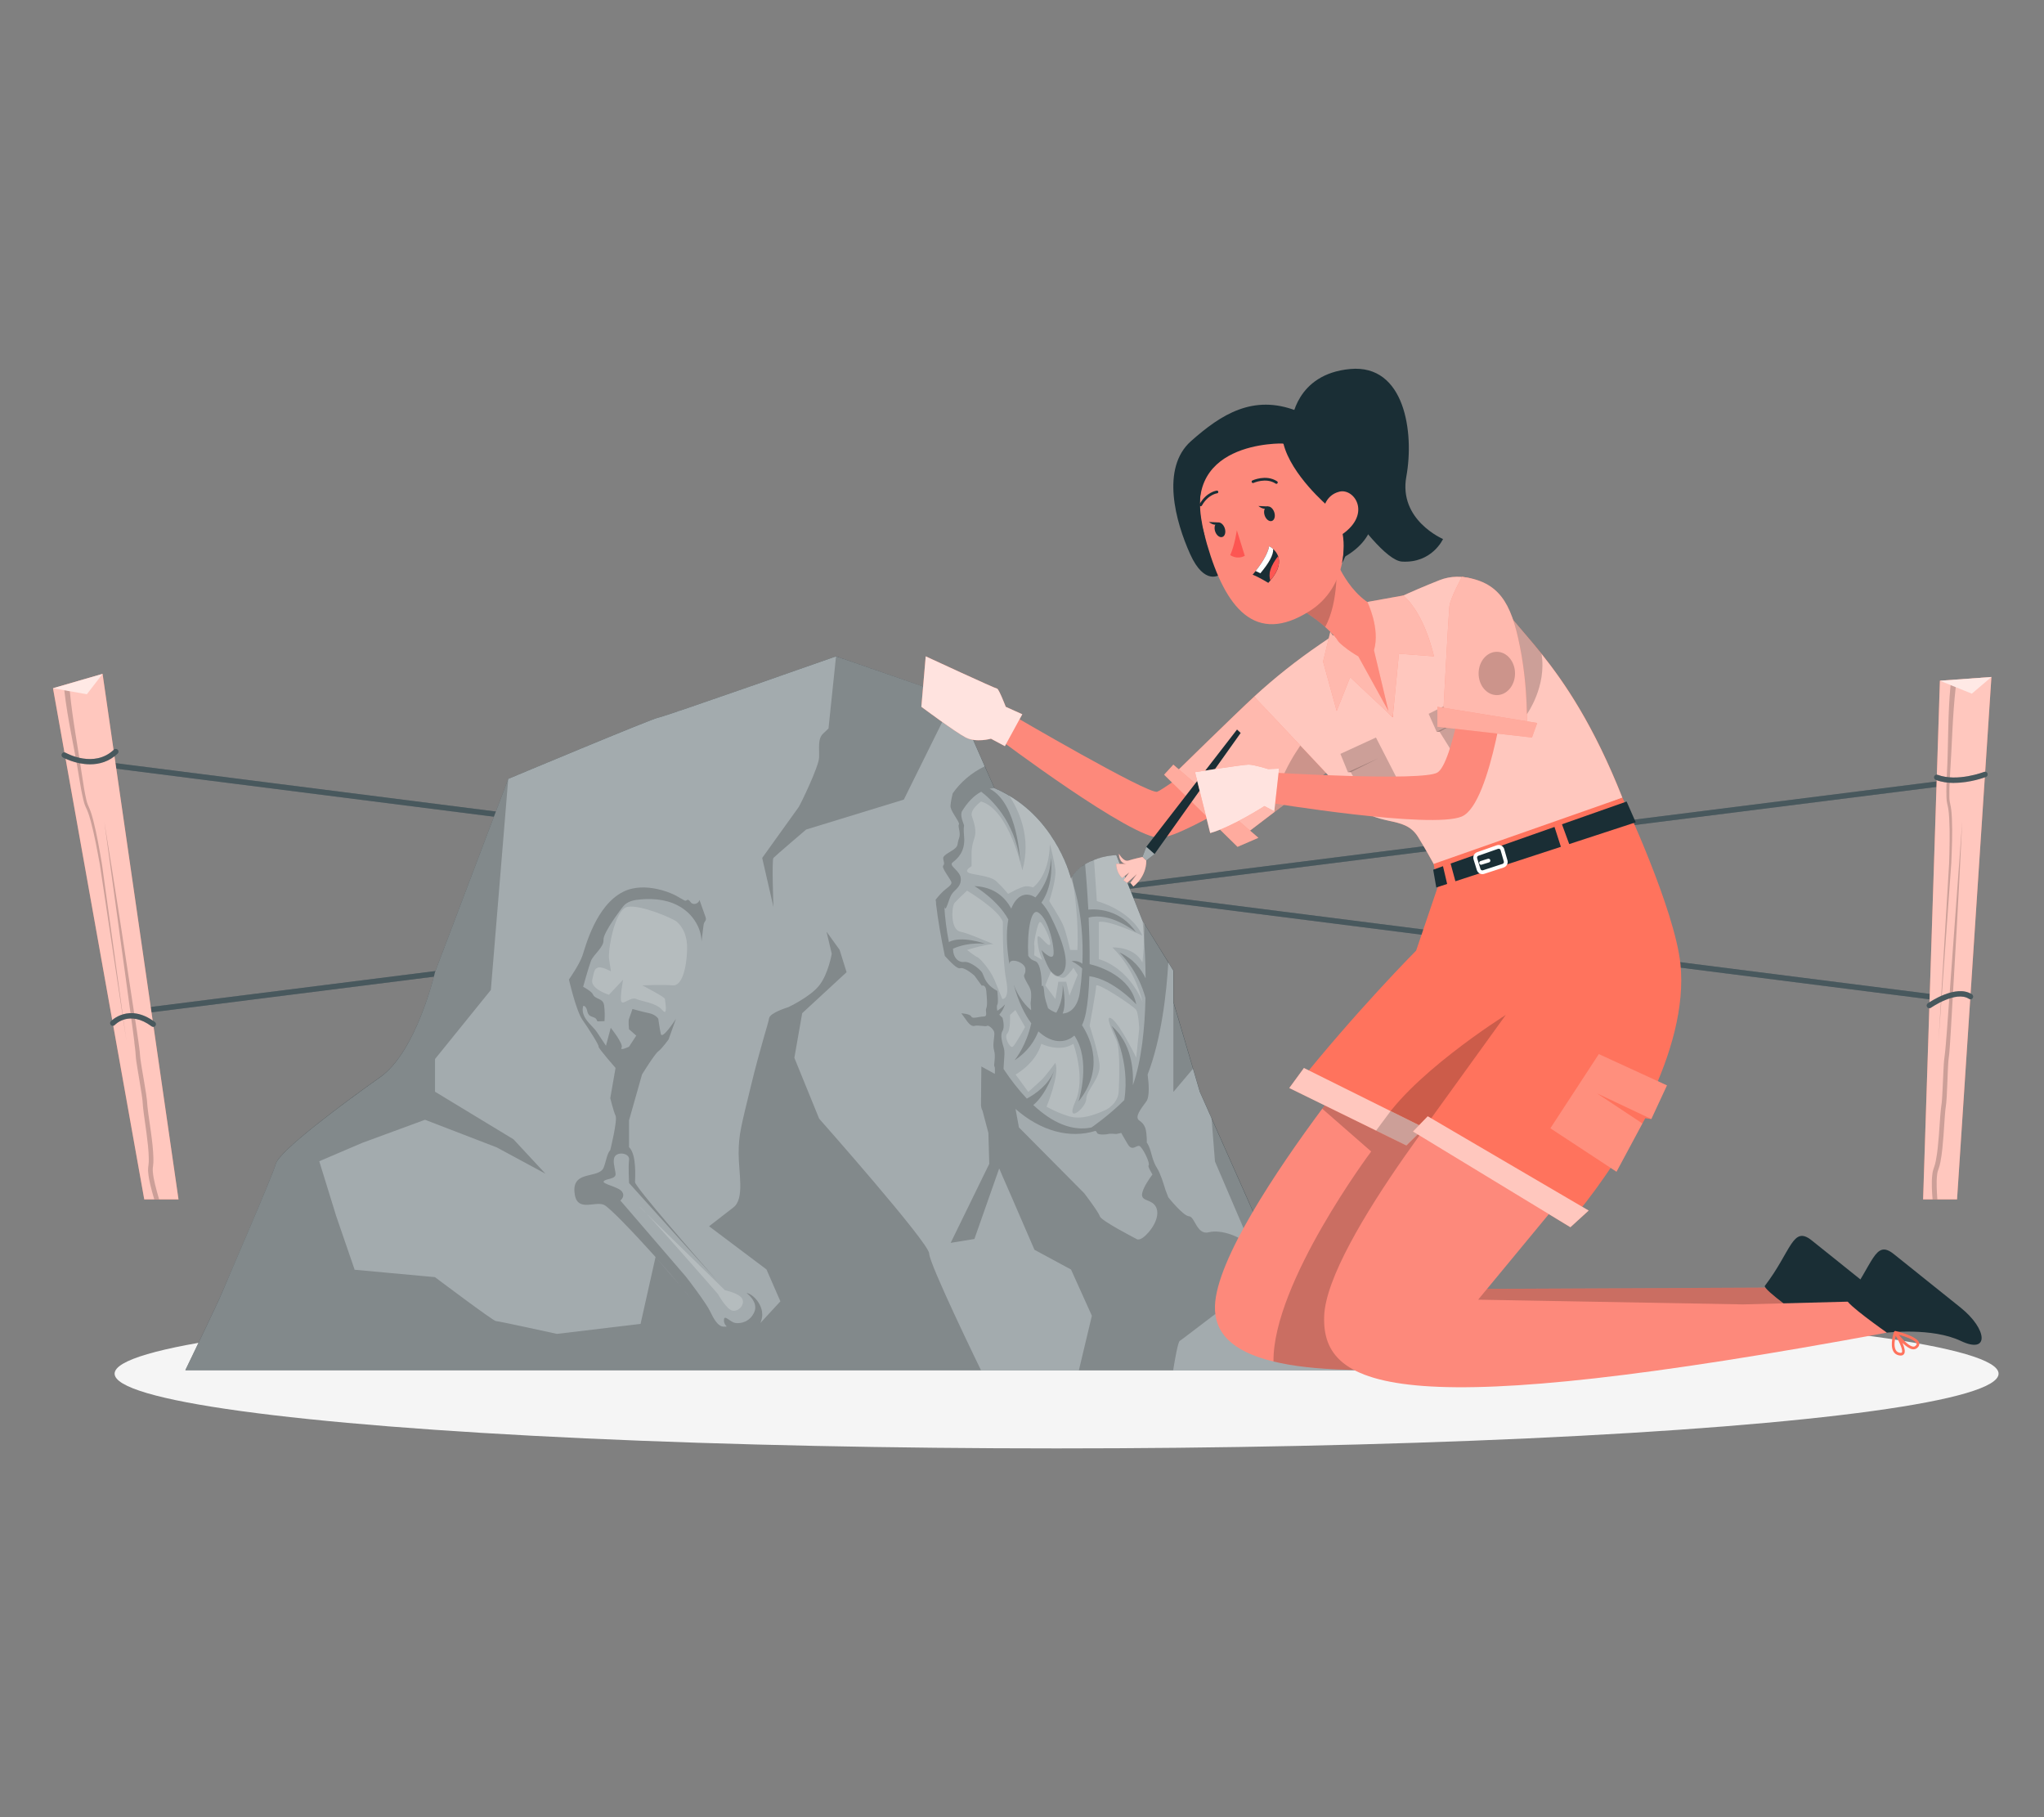 <?xml version="1.0" encoding="UTF-8"?>
<svg id="Layer_2" data-name="Layer 2" xmlns="http://www.w3.org/2000/svg" viewBox="0 0 540 480">
  <rect x="0" y="0" width="540" height="480" fill="#808080" stroke="none"/>
  <defs>
    <style>
      .cls-1, .cls-2, .cls-3, .cls-4, .cls-5, .cls-6, .cls-7, .cls-8, .cls-9, .cls-10, .cls-11, .cls-12, .cls-13, .cls-14 {
        stroke-width: 0px;
      }

      .cls-1, .cls-3, .cls-7, .cls-15 {
        opacity: .2;
      }

      .cls-1, .cls-3, .cls-9, .cls-11, .cls-15, .cls-12, .cls-14 {
        isolation: isolate;
      }

      .cls-1, .cls-9, .cls-10, .cls-11, .cls-12, .cls-14 {
        fill: #fff;
      }

      .cls-2 {
        fill: #ff735d;
      }

      .cls-4 {
        fill: #fd897b;
      }

      .cls-16 {
        stroke: #fff;
      }

      .cls-16, .cls-6, .cls-17 {
        fill: none;
      }

      .cls-16, .cls-17 {
        stroke-linecap: round;
        stroke-linejoin: round;
      }

      .cls-5 {
        fill: #f5f5f5;
      }

      .cls-8 {
        fill: #1a2e35;
      }

      .cls-9 {
        opacity: .5;
      }

      .cls-11 {
        opacity: .8;
      }

      .cls-17 {
        stroke: #1a2e35;
        stroke-width: .72px;
      }

      .cls-12 {
        opacity: .6;
      }

      .cls-13 {
        fill: #fd5652;
      }

      .cls-14 {
        opacity: .4;
      }
    </style>
  </defs>
  <g id="Layer_2-2" data-name="Layer 2">
    <g>
      <g>
        <ellipse id="_Path_" data-name="&amp;lt;Path&amp;gt;" class="cls-5" cx="279.14" cy="362.85" rx="248.86" ry="19.74"/>
        <g>
          <path class="cls-8" d="M517.95,205.62l-228.65,28.87L25.26,200.91c-.39-.05-.75.23-.8.62-.05.39.23.75.62.8l258.56,32.88-245.42,30.98c-.39.05-.67.41-.62.8.05.36.35.62.71.62.03,0,.06,0,.09,0l250.9-31.68,220.4,28.03s.06,0,.09,0c.35,0,.66-.26.71-.62.05-.39-.23-.75-.62-.8l-214.92-27.33,223.16-28.17c.39-.05.67-.41.62-.8-.05-.39-.4-.67-.8-.62Z"/>
          <path class="cls-1" d="M517.95,205.62l-228.65,28.87L25.26,200.91c-.39-.05-.75.23-.8.62-.05.39.23.75.62.8l258.56,32.88-245.42,30.98c-.39.05-.67.41-.62.8.05.36.35.62.71.62.03,0,.06,0,.09,0l250.9-31.68,220.4,28.03s.06,0,.09,0c.35,0,.66-.26.71-.62.05-.39-.23-.75-.62-.8l-214.92-27.33,223.16-28.17c.39-.05.67-.41.62-.8-.05-.39-.4-.67-.8-.62Z"/>
          <g>
            <polygon class="cls-2" points="517.03 316.81 526.11 178.82 512.5 179.81 508.06 316.81 517.03 316.81"/>
            <polygon class="cls-12" points="517.03 316.81 526.11 178.82 512.5 179.81 508.06 316.81 517.03 316.81"/>
            <polygon class="cls-12" points="512.5 179.81 520.93 183.23 526.11 178.82 512.5 179.81"/>
            <path class="cls-3" d="M511.82,316.81c-.07-1.08-.14-2.16-.17-3.24-.03-1.13-.02-2.27.12-3.33.04-.26.06-.55.14-.75l.1-.33c.03-.12.1-.29.15-.43.22-.6.35-1.19.47-1.77.46-2.34.63-4.65.82-6.96.18-2.3.28-4.64.5-6.88.38-2.31.39-4.66.51-6.96l.14-3.46c.06-1.12.1-2.36.24-3.33.19-1.25.22-2.39.32-3.55l.22-3.46,1.59-27.66c.53-9.22.98-18.44,1.42-27.67l-4.04,55.25-.28,3.45c-.11,1.15-.18,2.31-.34,3.34-.2,1.31-.21,2.38-.29,3.57l-.16,3.46c-.13,2.31-.14,4.6-.52,6.85-.25,2.36-.34,4.64-.53,6.94-.19,2.28-.38,4.59-.82,6.78-.11.54-.24,1.09-.42,1.56l-.13.38-.15.49c-.12.34-.14.63-.19.94-.17,1.23-.17,2.4-.15,3.57.03,1.07.11,2.13.19,3.2h1.24Z"/>
            <path class="cls-3" d="M516.68,181.51c-.87,7.78-.98,15.21-1.49,23.02-.13,1.95-.22,3.91-.19,5.83-.02,1,.18,1.76.39,2.83.17.99.23,1.98.28,2.97.17,3.94,0,7.87-.16,11.78l-3.37,46.93,2.8-46.93c.11-3.93.23-7.84.02-11.72-.06-.97-.13-1.94-.3-2.86-.06-.5-.22-.84-.29-1.41-.12-.54-.11-1.03-.14-1.53-.05-1.99.02-3.96.12-5.92.42-7.85.19-15.72.97-23.53l1.37.56Z"/>
          </g>
          <g>
            <polygon class="cls-2" points="47.16 316.81 27.1 178 14 181.79 38.11 316.81 47.16 316.81"/>
            <polygon class="cls-12" points="47.16 316.81 27.1 178 14 181.79 38.11 316.81 47.16 316.81"/>
            <polygon class="cls-12" points="14 181.79 22.95 183.38 27.1 178 14 181.79"/>
            <path class="cls-3" d="M35.48,275.29c.13,1.14.31,2.3.36,3.34.07,1.33.29,2.38.46,3.55l.57,3.42c.35,2.28.82,4.53.91,6.8.25,2.36.63,4.61.92,6.89.29,2.27.58,4.57.61,6.8,0,.55,0,1.11-.08,1.61l-.05.4-.05.51c-.05.36,0,.65.01.96.09,1.23.33,2.38.6,3.53.3,1.25.65,2.47,1.01,3.7h1.28c-.39-1.33-.75-2.66-1.08-4-.26-1.1-.49-2.22-.57-3.29-.01-.26-.05-.55-.02-.76l.02-.35c0-.12.04-.31.06-.46.09-.64.1-1.23.09-1.83-.04-2.38-.34-4.68-.64-6.98-.3-2.29-.69-4.6-.93-6.83-.11-2.34-.59-4.64-.94-6.91l-.58-3.41c-.17-1.11-.39-2.33-.45-3.31-.07-1.26-.28-2.39-.42-3.54l-.5-3.43-4.18-27.39c-1.4-9.13-2.87-18.24-4.35-27.36l7.52,54.89.44,3.43Z"/>
            <path class="cls-3" d="M18.44,182.58c.76,7.79,2.2,15.09,3.32,22.82.28,1.93.6,3.87,1.02,5.74.19.98.54,1.69.97,2.69.37.94.63,1.89.89,2.85.98,3.82,1.63,7.7,2.29,11.56l6.45,46.61-7-46.49c-.71-3.86-1.4-7.71-2.41-11.47-.26-.93-.53-1.87-.89-2.74-.16-.48-.39-.77-.58-1.32-.23-.51-.32-.99-.46-1.47-.46-1.94-.81-3.87-1.11-5.81-1.22-7.77-3.08-15.41-3.94-23.21l1.46.26Z"/>
          </g>
          <path class="cls-8" d="M23.8,201.89c-3.88,0-7.12-1.79-7.17-1.82-.34-.19-.46-.63-.27-.97.19-.34.63-.47.97-.27.31.17,7.55,4.15,12.76-.81.28-.27.74-.26,1.01.03.27.28.26.74-.03,1.01-2.27,2.16-4.89,2.83-7.27,2.83Z"/>
          <path class="cls-8" d="M509.72,266.31c-.22,0-.45-.11-.58-.3-.23-.32-.15-.77.18-.99.3-.21,7.44-5.14,11.64-2.37.33.22.42.66.2.99-.22.33-.66.42-.99.2-3.39-2.24-9.97,2.3-10.04,2.35-.12.09-.27.13-.41.13Z"/>
          <path class="cls-8" d="M516.28,206.81c-1.62,0-3.31-.21-4.86-.8-.37-.14-.55-.55-.42-.92.14-.37.55-.56.92-.42,5.16,1.94,12.16-.74,12.23-.77.37-.14.78.04.92.4.14.37-.04.78-.4.92-.22.09-4.11,1.57-8.39,1.57Z"/>
          <path class="cls-8" d="M40.47,271.24c-.15,0-.3-.05-.42-.14-5.85-4.36-9.57-.52-9.73-.35-.27.28-.72.3-1,.03-.29-.27-.31-.71-.04-1,.05-.05,4.71-4.96,11.62.18.31.23.38.68.15,1-.14.19-.35.29-.57.29Z"/>
          <g class="cls-15">
            <path class="cls-10" d="M509.72,266.31c-.22,0-.45-.11-.58-.3-.23-.32-.15-.77.18-.99.3-.21,7.44-5.14,11.64-2.37.33.22.42.66.2.99-.22.33-.66.42-.99.2-3.39-2.24-9.97,2.3-10.04,2.35-.12.09-.27.13-.41.13Z"/>
          </g>
          <g class="cls-15">
            <path class="cls-10" d="M516.28,206.81c-1.62,0-3.31-.21-4.86-.8-.37-.14-.55-.55-.42-.92.14-.37.55-.56.92-.42,5.16,1.94,12.16-.74,12.23-.77.37-.14.78.04.92.4.14.37-.04.78-.4.92-.22.09-4.11,1.57-8.39,1.57Z"/>
          </g>
          <g class="cls-15">
            <path class="cls-10" d="M23.8,201.89c-3.88,0-7.12-1.79-7.17-1.82-.34-.19-.46-.63-.27-.97.19-.34.63-.47.97-.27.31.17,7.55,4.15,12.76-.81.28-.27.74-.26,1.01.03.27.28.26.74-.03,1.01-2.27,2.16-4.89,2.83-7.27,2.83Z"/>
          </g>
          <g class="cls-15">
            <path class="cls-10" d="M40.47,271.24c-.15,0-.3-.05-.42-.14-5.85-4.36-9.57-.52-9.73-.35-.27.28-.72.3-1,.03-.29-.27-.31-.71-.04-1,.05-.05,4.71-4.96,11.62.18.31.23.38.68.15,1-.14.19-.35.29-.57.29Z"/>
          </g>
        </g>
        <g>
          <path class="cls-8" d="M48.97,361.93h379.65l-52.33-17.63-35.68-2.73-23.6-53.14-7.02-23.83v-8.26l-8.16-13.15-4.39-11.03-2.51-6.31s-.75.04-1.9.22c-2.75.46-7.81,1.84-10.07,5.96,0,0-4.15-17.04-20.24-23.85l-10.56-23.96-31.27-10.85s-45.63,16.07-46.96,16.19c-1.31.11-39.65,16.18-39.65,16.18l-19.35,51.07s-4.83,20.92-14.48,27.72c-9.64,6.81-26.65,19.46-27.57,22.87-.92,3.39-13.33,31.84-14.26,34.16-.91,2.32-9.64,20.36-9.64,20.36Z"/>
          <path class="cls-12" d="M428.62,361.93H48.97s8.73-18.04,9.64-20.36c.92-2.34,13.33-30.76,14.26-34.16.92-3.42,17.94-16.07,27.57-22.87,9.66-6.82,14.48-27.73,14.48-27.73l19.35-51.07s38.35-16.07,39.65-16.18c1.32-.12,46.96-16.19,46.96-16.19l31.27,10.84,8,18.18,2.56,5.79c1.38.58,2.65,1.24,3.85,1.95,12.92,7.62,16.38,21.89,16.38,21.89.09-.14.16-.28.26-.42.89-1.41,2.11-2.51,3.45-3.31.77-.47,1.59-.85,2.37-1.15,1.48-.58,2.91-.91,3.99-1.08,1.15-.17,1.9-.21,1.9-.21l2.51,6.29,4.39,11.03.52.82v.02l6.29,10.16,1.34,2.16v8.26l5.21,17.67,1.81,6.15,3.05,6.87,20.55,46.28,34.25,2.61,1.43.1,52.33,17.64Z"/>
          <g>
            <path class="cls-3" d="M287.61,242.39c.17,3.97.3,8.23.26,12.28,2.56.61,10.84,3.17,12.32,10.64,0,0-5.98-6.6-12.39-7.45-.12,3.71-.42,7.12-.94,9.78-.24,1.2-.57,2.25-1.01,3.15,2.49,3.86,5.84,11.75-.92,20.16.24-.77,3.31-10.96-1.1-17.41-2.55,2.23-6.17,1.99-9.5-1.11-.98,2.49-2.81,5.39-6.29,7.64.35-.44,3.16-4.08,4.41-9.78-1.81-2.42-3.44-5.81-4.64-10.22,1.7,4.62,4.61,6.77,4.61,6.77l-.15-1.82s.35-2.37,0-3.47c-.34-1.09-.52-1.09-1.38-2.77-.86-1.67.17-1.06,0-2.89-.17-1.81-4.31-3.06-4.22-1.2-.14-.85-.27-1.71-.37-2.62-.44-3.73-.35-6.77.09-9.19-2.81-5.2-8.94-8.82-8.94-8.82,5.4.2,8.26,3.26,9.71,5.94,1.39-3.5,3.85-4.56,6.38-2.95,1.22-1.35,3.92-4.94,4.11-10.44,0,0,.96,6.86-2.51,11.82.87.94,1.73,2.18,2.51,3.78,5.32,10.7,4.39,14.59,2.09,15.57-2.3.96-4.6-6.82-4.6-6.82,0,0,2.53,2.66,3.1,1.46.58-1.2-1.03-9.72-4.01-11.42-1.9-1.09-2.92,5.15-2.58,11.48.53.81.99,1.11,1.83,1.4,1.55.55,1.72,4.93,1.72,6.2s.43-1.21.69,2.19c.13,1.69.73,3.1,1,4.05.71.56,1.44.95,2.17,1.18.66-1.14,1.8-3.65,1.71-7.29,0,0,1.1,4.89-.03,7.51,2.18-.11,4.01-1.92,4.53-5.57.31-2.2.51-4.3.63-6.31-.99-1.11-2.79-1.95-2.79-1.95,1.32-.22,2.28.26,2.84.68.59-13.94-2.98-22.56-2.98-22.56.91-1.62,2.25-2.84,3.71-3.73.23,2.66.58,7.01.84,11.99,2.27-.2,8.49-.11,12.64,6.01-.68-.54-6.97-5.4-12.53-3.91Z"/>
            <path class="cls-3" d="M48.97,361.93h210.19s-13.68-28.05-13.68-30.82-29.07-35.62-29.07-35.62l-6.55-16.07,2.07-11.79,11.73-10.83-1.85-5.92-3.45-4.78,1.38,5.83s-.91,5.35-3.33,8.39c-2.41,3.04-8.16,5.72-8.16,5.72,0,0-4.83,1.46-5.06,2.91-.23,1.46-2.3,7.54-4.83,18-2.53,10.46-3.22,12.65-3.22,17.76s1.62,11.92-1.38,14.22c-2.98,2.31-6.43,4.98-6.43,4.98l15.16,11.4,3.68,8.43-5.28,5.72c.33-.76.49-1.49.49-2.2,0-.94-.26-1.81-.64-2.58-.91-1.83-2.6-3.08-3.52-3.14,0,0,3.22,2.32,2.07,5-1.15,2.67-3.68,3.15-5.05,2.91-1.38-.24-2.98-2.43-2.98-.72-.02,1.7,1.6,1.7-.02,1.7s-2.75-2.2-3.68-4.13c-.92-1.96-5.73-8.34-6.43-9.17-.7-.81-17.24-20.03-17.24-20.03,0,0,1.38-1.01.45-2.32-.91-1.33-5.49-2.05-4.81-2.79.68-.72,3.22-.48,3.1-1.94-.12-1.46-1.03-3.76,0-4.81,1.03-1.03,3.8-.53,3.56,1.16-.23,1.7,0,6.09,0,6.09l23.37,25.92c-5.4-6.14-21.79-24.94-21.79-26.15.01-1.2.48-7.31-1.59-9.25h0v-7.06l3.44-12.14s3.31-5.38,4.3-6.11c.99-.73,2.72-3.16,2.72-3.16l1.94-5.42s-3.64,5.66-4,3.96c-.37-1.7-.66-3.96-.66-3.96,0,0-.62-1.12-2.46-1.5-1.84-.38-4.37-1.11-4.37-1.11,0,0-.68,2.06-.91,2.61-.23.55,0,2.74,0,2.74l1.91,1.7-1.91,2.92s-2.52,1.22-1.96.24c.57-.97-2.87-5.23-2.87-5.23l-1.26,4.74c-.8-1.21-1.59-2.43-2.41-3.63-1.01-1.46-2.54-2.51-3.32-4.15-.41-.86-.58-1.9-.24-2.79.48.05.79.57.93,1.06.14.49.22,1.04.57,1.39.58.6,1.74.5,2.03,1.3.04.12.07.25.16.33.08.06.18.06.27.05.54-.02,1.08-.04,1.62-.06.11-1.41.08-2.83-.11-4.22-.26-1.91-2.35-1.44-2.98-2.91-.31-.73-2.55-1.95-2.55-1.95,0,0,1.42-5.11,2.06-6.81.64-1.7,3.47-3.65,3.32-5.59-.15-1.94,5.13-8.75,5.13-8.76,1.16-1.5,3.09-1.79,4.81-1.93,3.78-.3,7.65.15,10.94,2.36,1.01.68,1.92,1.53,2.69,2.51,1.39,1.78,2.29,3.96,2.32,6.26.17-1.36.34-2.72.51-4.08.04-.33.08-.66.24-.95.12-.23.31-.42.38-.67.09-.31-.02-.65-.13-.95-.51-1.45-1.03-2.9-1.54-4.34-.18.97-1.51,1.43-2.2.76-.23-.23-.39-.55-.66-.72-.4-.25-.55.22-.84.18-.37-.04-.55-.28-.9-.44-.65-.3-1.26-.75-1.92-1.06-1.43-.69-2.93-1.21-4.47-1.55-3.03-.68-6.39-.73-9.24.73-7.13,3.65-9.85,14.35-10.67,16.78-.82,2.43-3.58,6.35-3.58,6.35,0,0,1.87,8.24,3.58,10.67,1.71,2.43,4.47,6.81,4.24,7.05-.23.24,4.49,5.64,4.49,5.64l-1.39,7.98s.83,3.41,1.39,4.62c.57,1.22-1.39,9.08-1.39,9.08h0c-.9,1.06-1,2.62-1.71,4.55-1.17,3.15-8.16.68-7.76,6.42.38,5.74,5.25,2.45,7.76,3.49,1.32.53,7.65,7.1,13.67,13.8l-3.96,17.67-22.1,2.64s-15.43-3.39-16.12-3.39-16.09-11.6-16.09-11.6l-21.28-1.96.02-.11-4.83-14.04-4.48-14.5,11.38-4.87,16.56-6.09,18.95,7.3,12.86,6.94-8.45-9.09-20.72-12.56v-8.63l14.75-18.24,4.6-55.81-19.35,51.07s-4.83,20.92-14.48,27.72c-9.64,6.81-26.65,19.46-27.57,22.87-.92,3.39-13.33,31.84-14.26,34.16-.91,2.32-9.64,20.36-9.64,20.36ZM180.7,340.8c.61.72,1.15,1.4,1.64,2.03l-1.64-2.03ZM173.23,332.13c2.46,2.75,4.86,5.52,6.85,7.89l-6.85-7.89Z"/>
            <path class="cls-3" d="M212.97,219.12s-8.18,6.97-8.64,7.5c-.46.52,0,12.93,0,12.93l-2.97-12.93s9.17-12.77,9.63-13.42c.46-.65,5.29-10.62,5.4-13.06.11-2.43-.42-4.93,1.03-6.32q1.46-1.4,1.46-1.4l1.99-19.05,31.27,10.85-13.36,26.99-25.82,7.91Z"/>
            <path class="cls-3" d="M257.43,327.26l6.55-18.63s1.43,3.41,3.28,7.56l6.03,13.93,9.66,5.22,5.51,12.21-3.43,14.39h24.91c.42-2.62,1.25-7.45,1.74-7.75.44-.26,5.39-4.08,9.24-6.99l19.7-5.63-20.55-46.28.91,11.51,10.75,25.1c-.21-.24-1.95-2.21-2.86-3.62-.96-1.51-6.28-3.62-9.48-2.79-3.22.85-3.68-4.11-5.25-4.21-1.57-.09-5.49-5.02-5.49-5.02l-.73-1.9c-.56-1.79-1.31-4.33-2.21-5.75-1.38-2.2-1.38-4.02-2.23-5.92-.24-.53-.4-.77-.52-.87.05-.65-.03-1.86-.12-2.58-.1-.98-.4-2.31-1.81-3.23-1.41-.9.38-3.1,1.81-5.07.94-1.27.66-4.78.35-7.1,3.66-9.5,5-21.6,5.47-29.68l-6.82-10.99s.73,6.62.82,15.24c-1.15-2.43-3.22-5.16-6.94-6.84,0,0,4.9,4.52,6.9,12.04-.17,7.84-1.01,16.45-3.33,23.04.21-4.19-.37-11.18-5.63-15.68.24.46,5.02,9.24,3.36,19.61-4.03,4.06-8.59,7.18-8.66,7.23-5.11,1.07-10.34-1.22-15.37-5.92,3.63-3.04,5.49-9.06,5.49-9.06-1.5,3.82-5.09,6.22-7.2,7.36-2.11-2.21-4.17-4.85-6.15-7.82,0-.18.02-.41.03-.7.14-2.67.38-3.71,0-4.98-.38-1.27-.99-3.28-.31-4.37.7-1.11,0-3.47,0-3.47l-.85-.83c1.17-1.36,1.5-2.71,1.5-2.71-.65.7-1.33,1.24-2.02,1.68-.1-.55-.19-1.29,0-1.6.35-.55,0-3.65,0-3.65,0,0-1.2-.55-2.23-1.64-1.05-1.09-1.39-2.38-1.73-3.1-.35-.74-3.1-3.1-4.79-2.91-1.57.17-2.93-1.11-2.96-3.49,1.69-.76,4.53-1.62,8.44-1.33,0,0-6.1-2.21-9.53-.44-.64-3.23-1.03-6.38-1.2-9.44.35,2.1,1.1-1.92,1.95-3.19.85-1.27,2.41-1.83,2.41-4s-3.35-3.47-2.18-4.39c1.15-.9,3.4-2.73,3.05-6.75-.35-4,.35-2.1-.35-4-.68-1.83-.28-2.62-.26-2.69,1.46-2.42,3.19-4.22,5.12-5.24,2.34,1.75,8.89,7.56,10.3,18.52,0,0-.59-15.48-8.07-19.31.42-.07.85-.15,1.29-.15l-2.56-5.79c-3.64,1.77-6.41,4.21-8.49,7.16-.38,1.62-.66,3.1-.56,3.65.3,1.48,2.53,4.04,2.2,4.57-.35.55.58,2.19.04,3.65-.56,1.46-.14,1.86-1.05,2.66-.89.81-3.14,1.72-3.14,2.55s.52,1.38,0,2.01c-.51.65,2.11,3.73,2.18,4.46.07.74-1.27,1.46-2.25,2.38-.92.87-1.85,2.07-1.93,2.16,0,.06.02.11.02.17.05.2.12.61.1,1.03.52,4.33,1.31,8.91,2.32,13.67,1.66,1.77,3.24,3.47,4.04,3.23,1.22-.37,3.8,1.99,3.8,1.99l1.9,2.62s1.03-.42,1.2,1.4c.17,1.83.35,3.84,0,4.56-.35.74.52,2.19-.7,2.19s-2.93.72-3.26,0c-.35-.74-2.63-.85-2.63-.85l1.41,1.94s1.05,1.68,2.07,1.38c1.03-.28,2.98.29,3.29,0,.33-.28,1.53.63,1.88,1.53.33.92-.52,3.28,0,4.94.51,1.64-.17,3.93.09,4.24.24.31.1,1.96.1,1.96l-3.54-1.94s-.1,6.86-.1,10.14c0,.57.16,1.09.4,1.55l1.55,5.87.23,8.15-10.2,20.88,6.29-1.03ZM251.14,250.9l-.02.04s-.02-.02-.02-.02c.02,0,.03-.02.03-.02ZM268.26,292.9c6.69,5.87,14.29,7.95,21.18,5.81.19.18.35.37.4.55.23.61,2.6.42,2.93.28.33-.15,2.16,0,2.16,0l1.29-.28s.52.98,1.73,2.99c1.2,1.99,2.25.17,3.07.46.82.28,2.96,4.63,2.41,5.18-.16.17.3,1.11,1.03,2.34-.96,1.29-2.18,3.12-2.61,4.57-.78,2.53,1.81,1.84,3.19,3.49,1.38,1.64.68,4.56-1.6,7.21-2.28,2.67-3.22,1.75-3.22,1.75,0,0-9.31-4.78-9.66-5.96-.35-1.18-4.13-6.11-4.13-6.11l-17.24-17.38-.91-4.92Z"/>
            <polygon class="cls-3" points="309.99 264.6 315.2 282.27 309.99 288.43 309.99 264.6"/>
            <path class="cls-3" d="M428.62,361.93h-33.54c-8.3-7.56-18.63-16.4-20.22-17.74l1.43.11,52.33,17.63Z"/>
          </g>
          <g>
            <g>
              <path class="cls-1" d="M284.61,250.94l-1.9-.03s-1.03-4.79-1.9-6.68c-.85-1.9-3.61-6.21-3.61-6.21,0,0,1.88-5.53,1.62-8.21-.28-2.68-1.46-6.85-1.46-6.85-.16,8.56-4.48,11.47-4.48,11.47,0,0-.68-.38-1.95-.31-1.25.09-4.6,2-4.6,2,0,0-1.38-1.73-3.12-3.35-1.74-1.62-6.87-1.66-7.56-2.39-.68-.71,1.05-1.52,1.03-1.59-.02-.07.02-2.16,0-3.29-.02-1.13.17-2.49.77-4.22.59-1.73-.07-3.96-.68-5.68-.63-1.73,2.41-3.89,2.41-3.89,7.5,2.18,10.91,18.2,10.91,18.2,2.49-8.68-.96-15.95-3.5-19.78,12.92,7.62,16.38,21.89,16.38,21.89.09-.14.16-.28.26-.42,2.02,11.9,1.39,19.33,1.39,19.33Z"/>
              <path class="cls-1" d="M293.88,250.26c6.21,6.05,7.95,14.35,7.95,14.35-4.18-9.64-11.54-11.24-11.54-11.24v-9.83c2.54-.64,11.03,3.38,11.52,3.61-3.12-6.88-12.03-9.12-12.03-9.12l-.75-10.88c1.48-.58,2.91-.91,3.99-1.08,1.15-.17,1.9-.21,1.9-.21l2.51,6.29,4.39,11.03.52.82v.02c.07,4.48-.52,10.2-.52,10.2-2.27-4.31-7.95-3.96-7.95-3.96Z"/>
              <path class="cls-1" d="M255.48,235.26s8.41,5.01,9.47,8.27c0,0-.17,9.84.86,15.26,1.03,5.43-1.03,5.08-1.03,5.08,0,0-.86-2.23-2.07-5.08-1.21-2.85-3.96-5.78-4.48-5.95s-2.75-1.91-2.75-1.91c0,0,7.08-2.23,7.93-1.37.85.86-6.91-2.93-9.66-3.45-2.76-.52-2.32-6.72-1.59-7.58.73-.86,3.33-3.28,3.33-3.28Z"/>
              <path class="cls-1" d="M268.26,266.8l2.55,4.48s-2.59,4.77-3.28,5.23-2.35-2.65-1.43-3.51c.92-.86.74-4.92.74-4.92l1.41-1.28Z"/>
              <path class="cls-1" d="M275.12,275.72s4.77,2.39,8.45,0c0,0,3.33,8.97.52,15.25-2.82,6.28,2.88,1.71,2.9-.73.03-2.43,3.99-5.52,3.47-9.31-.52-3.79-2.59-10-2.59-10,0,0,1.72-9.31,1.72-10.52s9.97,5.34,10.59,6.38.79,4.88.79,4.88l-.79,7.7s-4.1-8.45-6.31-10.17c-2.21-1.72-.11,3.05,1.05,5.52,1.16,2.46.7,11.88.62,13.7-.08,1.82-1.46,3.98-4.05,5.05-2.59,1.07-5.86,2.36-9.14,1.37-3.28-.99-5.86-2.52-5.86-2.52,0,0,3.59-8.64,2.31-11.57,0,0-2.66,3.6-3.69,4.56-1.03.96-3.45,3.11-3.45,3.11l-3.35-4.59s5.25-2.81,6.8-8.12Z"/>
              <path class="cls-1" d="M283.57,255.6l1.13,1.9-2.16,5.52-.86-3.71h-2.07l-.79,4.57-2.66-3.6,1.48-3.65s2.66,2.42,3.87,1.39,2.07-2.41,2.07-2.41Z"/>
              <path class="cls-1" d="M274.09,247.84c0-1.97,2.6,2.34,3.28,1.73.68-.61-1.9-6.04-2.59-6.04s-1.72,5.7-1.55,6.04c.17.34-.02,2.76-.02,2.76l2.13,1.21s-1.25-2.67-1.25-5.69Z"/>
            </g>
            <path class="cls-1" d="M160.94,253.53c-.46-2.01,1.38-13.31,4.83-13.98,3.45-.67,12.18,3.11,13.1,3.98.92.87,2.78,2.84,2.65,7.37-.12,4.53-1.27,9.63-3.8,9.38-2.53-.25-8.04,0-8.04,0,0,0,5.98,3.08,5.98,3.59s.92,4.88-.69,2.93c-1.61-1.95-5.52-2.29-6.9-2.93-1.38-.64-3.45,1.63-3.91.72-.46-.9.46-5.81.46-5.81l-3.75,3.99s-4.95-1.54-4.4-3.99c.56-2.45.56-2.79,1.48-3.19s3.45.98,3.45.98l-.46-3.05Z"/>
            <path class="cls-1" d="M168.98,318.8c.7.06,20.69,23.01,20.69,23.01,0,0,2.3,4.18,3.91,4.41,1.61.23,3.22-1.6,2.53-3.1-.69-1.5-4.6-2.32-4.6-2.32l-22.53-22Z"/>
          </g>
        </g>
        <g>
          <path class="cls-4" d="M331.32,190.76s-23.27,17.57-25.59,18.37c-2.32.8-38.64-20.46-38.64-20.46l-3.68,6.14s35.86,27.04,43.21,26.49c7.36-.56,35.68-19.18,35.68-19.18l-10.99-11.36Z"/>
          <g>
            <path class="cls-2" d="M331.32,184.02c-4.7,4.31-21.34,20.62-21.34,20.62l17.78,16.66,25.37-19.33-21.82-17.95Z"/>
            <path class="cls-9" d="M309.99,204.64l17.78,16.65,8.92-6.8,16.45-12.51-8.33-6.85-13.49-11.1c-4.71,4.31-21.34,20.62-21.34,20.62Z"/>
            <polygon class="cls-2" points="332.46 221.3 309.98 201.97 307.54 204.64 326.94 223.69 332.46 221.3"/>
            <polygon class="cls-14" points="332.46 221.3 309.98 201.97 307.54 204.64 326.94 223.69 332.46 221.3"/>
            <path class="cls-3" d="M336.69,214.49l16.45-12.51-8.33-6.85c-3.14,4.25-8.12,12.15-8.12,19.37Z"/>
          </g>
          <g>
            <path class="cls-2" d="M331.32,184.02c2.5,2.58,4.82,5.03,6.98,7.35,8.42,8.95,14.42,15.3,19.05,20.45,6.32,7.07,13.53,3.14,17.29,9.27,1.61,2.6,3.24,5.46,5.07,8.83l48.92-19.21c-13.52-34.17-27.25-43.02-32.36-51.78-.06-.1-.11-.18-.17-.29-3.2-5.43-9.89-7.71-15.77-5.39-3.51,1.39-7.61,3.1-11.39,4.89-7.01,3.54-13.75,7.58-20.2,12.07-6.12,4.18-11.93,8.78-17.42,13.81Z"/>
            <path class="cls-12" d="M331.32,184.02c2.49,2.58,4.81,5.02,6.97,7.34,8.44,8.96,14.43,15.3,19.05,20.45,6.33,7.08,13.53,3.16,17.29,9.27,1.6,2.6,3.24,5.46,5.07,8.84l48.91-19.21c-7.58-19.14-15.22-30.33-21.37-38.02-3-3.75-5.63-6.66-7.74-9.24-1.31-1.59-2.41-3.07-3.26-4.53-.05-.1-.1-.17-.16-.28-3.21-5.44-9.9-7.7-15.77-5.4-3.5,1.39-7.62,3.12-11.38,4.9-7.01,3.54-13.75,7.56-20.2,12.06-6.12,4.18-11.94,8.79-17.41,13.82Z"/>
            <g>
              <polygon class="cls-3" points="363.51 194.81 354.12 199.13 356.09 203.96 356.84 203.96 359.83 209.13 368.91 205.34 363.51 194.81"/>
              <polygon class="cls-3" points="356.09 203.96 364.19 200.28 356.84 203.96 356.09 203.96"/>
            </g>
            <g>
              <polygon class="cls-3" points="386.66 183.91 377.43 188.55 379.55 193.3 380.31 193.28 383.47 198.34 392.42 194.24 386.66 183.91"/>
              <polygon class="cls-3" points="379.55 193.3 387.53 189.35 380.31 193.28 379.55 193.3"/>
            </g>
            <path class="cls-3" d="M403.38,188.67s5.3-7.35,3.87-15.98c-3-3.75-5.63-6.66-7.74-9.24-5.65,5.98,3.87,25.22,3.87,25.22Z"/>
          </g>
          <path class="cls-4" d="M320.98,344.94c-.24,6.95,4.32,12.01,15.44,14.69,20.46,4.99,63.1,1.95,138.68-12.03l-5.98-7.5-107.46.49,34.3-41.52,3.21-3.89-36.48-19.47s-5.21,6.27-11.94,15.25c-.47.61-.94,1.25-1.43,1.9-12.03,16.21-27.92,39.83-28.34,52.06Z"/>
          <path class="cls-7" d="M336.43,359.63c20.46,4.99,63.1,1.95,138.68-12.03l-5.98-7.5-107.46.49,34.3-41.52-45.21-8.1c-.47.61-.94,1.25-1.43,1.9l12.92,11.29s-26.01,34.72-25.81,55.46Z"/>
          <path class="cls-8" d="M466.26,339.64c-.68.89,10.56,8.77,10.56,8.77,0,0,11.93-1.42,19.53,2.19,7.59,3.61,7.09-3.08-.05-8.8-7.14-5.72-12.59-10.08-17.66-14.15-5.07-4.06-5.36,2.8-12.38,11.99Z"/>
          <path class="cls-4" d="M391.55,278.43l36.48,19.47-37.52,45.4,69.93,1.25h0l32.24-.84,5.8,8.3c-127.62,23.65-149.34,15.38-148.65-4.36.69-19.74,41.72-69.21,41.72-69.21Z"/>
          <g>
            <path class="cls-4" d="M367.95,189.46l1.63-28.11c-11.16.89-16.5-13.06-16.5-13.06l-8.22,13.4c2.17,1.41,3.87,2.72,5.23,3.92,7.04,6.2,4.26,9.41,4.26,9.41l13.6,14.46Z"/>
            <path class="cls-3" d="M344.86,161.68c2.17,1.41,3.87,2.72,5.23,3.92,3.72-6.68,2.99-17.31,2.99-17.31l-8.22,13.4Z"/>
          </g>
          <g>
            <path class="cls-8" d="M341.25,111.27s1-12.49,15.47-13.8c14.46-1.31,16.93,16.86,14.82,28.39-2.11,11.52,9.69,16.52,9.69,16.52,0,0-2.88,6.43-10.83,5.96-7.95-.46-29.16-37.07-29.16-37.07Z"/>
            <path class="cls-8" d="M322.27,151.79s-4.03,3.06-7.86-5.45c-3.83-8.51-7.78-22.68.22-29.8,8-7.12,16.46-12.45,27.88-8.04,11.42,4.41,31.99,28.09,12.27,38.83-19.72,10.73-32.6,3.72-32.6,3.72"/>
            <path class="cls-4" d="M329.21,117.49c-12.63,4.64-14.2,12.9-10.34,26.25,4.82,16.68,12.68,26.91,27.18,17.63,19.7-12.6,4.13-51.59-16.84-43.88Z"/>
            <path class="cls-13" d="M326.76,140.03s-.54,3.94-1.75,6.59c0,0,1.71,1.32,3.85.2l-2.11-6.79Z"/>
            <g>
              <path class="cls-8" d="M334.11,136.15c.36,1.05,1.21,1.7,1.91,1.46.7-.24.97-1.28.62-2.33-.36-1.05-1.21-1.7-1.91-1.46-.7.24-.97,1.28-.62,2.33Z"/>
              <path class="cls-8" d="M335.04,133.78l-2.58-.12s1.79,1.53,2.58.12Z"/>
            </g>
            <g>
              <path class="cls-8" d="M321.03,140.38c.36,1.05,1.21,1.7,1.91,1.46.7-.24.97-1.28.62-2.33-.36-1.05-1.21-1.7-1.91-1.46-.7.24-.97,1.28-.62,2.33Z"/>
              <path class="cls-8" d="M321.96,138l-2.58-.12s1.79,1.53,2.58.12Z"/>
            </g>
            <path class="cls-17" d="M331.03,127.23s3.46-1.59,6.17.21"/>
            <path class="cls-17" d="M321.5,129.95s-2.52.29-4.28,3.41"/>
            <path class="cls-8" d="M350.83,133.69s-9.72-8.2-11.77-16.54c0,0-28.78-1.02-20.67,24.83,0,0-10.74-21.65,10.78-30.13,21.48-8.47,33.1,23.3,25.37,36.88,0,0,2.33-9.89-3.71-15.04Z"/>
            <path class="cls-4" d="M349.75,137.12c-.66-2.06.17-6.28,4.1-7.25,4.07-1.01,8.89,6.33-.13,11.84-1.29.79-2.58-.28-3.97-4.59Z"/>
            <g>
              <path class="cls-8" d="M330.93,151.81c1.6.59,4.14,2.15,4.14,2.15.18-.21.37-.41.54-.62,2.41-2.84,2.58-4.96,2.05-6.44-.3-.81-.82-1.43-1.3-1.87-.55-.51-1.06-.76-1.06-.76-.38,2.27-2.42,5.1-3.57,6.56-.48.62-.81.98-.81.98Z"/>
              <path class="cls-10" d="M331.73,150.83l1.24.6c2.26-2.68,3.49-4.88,3.39-6.4-.55-.51-1.06-.76-1.06-.76-.38,2.27-2.42,5.1-3.57,6.56Z"/>
              <path class="cls-13" d="M335.61,153.34c2.41-2.84,2.58-4.96,2.05-6.44-.78,1-1.62,2.29-2.05,3.69-.33,1.06-.24,1.99,0,2.75Z"/>
            </g>
          </g>
          <g>
            <path class="cls-8" d="M487.93,343.24c-.68.89,10.56,8.77,10.56,8.77,0,0,11.93-1.42,19.53,2.19,7.59,3.61,7.09-3.08-.05-8.8-7.14-5.72-12.59-10.08-17.66-14.15-5.07-4.06-5.36,2.8-12.38,11.99Z"/>
            <path class="cls-2" d="M506.3,353.77c.39.31.66.65.74,1.01.07.34.01.84-.65,1.35-.32.24-.71.33-1.15.27-.83-.13-1.77-.85-2.61-1.66.5,1.16.81,2.33.39,2.92-.27.38-.75.5-1.42.34-.63-.15-1.11-.51-1.41-1.07-.96-1.76.12-4.95.18-5.11.01-.05.04-.09.07-.13h0s0,0,0,0h0s.06-.05.09-.07h0s.07-.03.11-.04h0s.09,0,.14,0c.78.18,4.02,1,5.52,2.19ZM503.9,354.91c.51.41,1.02.71,1.45.78.24.04.44,0,.61-.13.44-.33.4-.55.38-.62-.17-.82-2.6-1.8-4.71-2.39.61.76,1.45,1.71,2.28,2.37ZM501.18,357.02c.16.13.36.22.59.28.2.05.56.11.67-.05.36-.5-.51-2.56-1.61-4.43-.25,1-.57,2.75,0,3.77.1.18.22.32.36.44Z"/>
          </g>
          <g>
            <path class="cls-2" d="M342.3,287.05l29.25,15.51,4.74-4.67,40.35,22.61c12.5-15.25,29.66-43.25,27.31-65.86-1.5-14.37-14.88-43.05-15.33-43.94l-49.86,17.5,1.07,6.1-5.7,16.79s-16.02,16.12-31.83,35.96Z"/>
            <g>
              <polygon class="cls-8" points="429.73 211.72 412.65 217.73 414.57 222.96 432.14 217.21 429.73 211.72"/>
              <polygon class="cls-8" points="410.68 218.43 383.23 228.1 384.5 232.78 412.37 223.68 410.68 218.43"/>
              <polygon class="cls-8" points="378.63 229.73 379.45 234.43 382.32 233.49 381.22 228.8 378.63 229.73"/>
              <path class="cls-16" d="M396.92,224.44l.85,2.96c.15.53-.14,1.09-.67,1.27l-5.15,1.68c-.55.18-1.14-.13-1.31-.68l-.87-2.82c-.16-.53.12-1.1.64-1.28l5.18-1.82c.56-.2,1.17.12,1.34.69Z"/>
              <line class="cls-16" x1="393.23" y1="227.32" x2="391.29" y2="227.92"/>
            </g>
            <path class="cls-7" d="M376.29,297.9l21.52-29.81s-26.52,16.6-33.8,30.48l7.54,4,4.74-4.67Z"/>
            <g>
              <polygon class="cls-2" points="376.29 297.9 344.48 282.11 340.61 287.39 371.55 302.57 376.29 297.9"/>
              <polygon class="cls-12" points="340.61 287.4 363.55 298.64 371.55 302.57 376.29 297.9 367.4 293.49 367.38 293.49 344.48 282.1 340.61 287.4"/>
              <polygon class="cls-7" points="363.55 298.64 371.55 302.57 376.29 297.9 367.4 293.49 367.38 293.49 363.55 298.64"/>
            </g>
            <g>
              <polygon class="cls-2" points="419.71 319.76 377.19 294.86 373.28 298.89 414.88 324.17 419.71 319.76"/>
              <polygon class="cls-12" points="419.71 319.76 377.19 294.86 373.28 298.89 414.88 324.17 419.71 319.76"/>
            </g>
            <polygon class="cls-2" points="440.39 286.7 422.39 278.43 409.59 298.03 427.06 309.51 434.65 295.37 436.26 295.59 440.39 286.7"/>
            <polygon class="cls-1" points="440.39 286.7 422.39 278.43 409.59 298.03 427.06 309.51 433.9 296.76 421.89 288.8 436.26 295.59 440.39 286.7"/>
          </g>
          <path class="cls-2" d="M370.76,157.29l-9.52,1.71s3.45,7.01,1.75,12.76l3.82,16.05-7.97-14.44s-5.27-2.87-7.39-6.49l-1.91,7.87,3.6,13.06,3.55-8.93,11.26,10.57,1.63-16.78,9.25.7s-2.28-11.02-8.08-16.08Z"/>
          <path class="cls-9" d="M370.76,157.29l-9.52,1.71s3.45,7.01,1.75,12.76l3.82,16.05-7.97-14.44s-5.27-2.87-7.39-6.49l-1.91,7.87,3.6,13.06,3.55-8.93,11.26,10.57,1.63-16.78,9.25.7s-2.28-11.02-8.08-16.08Z"/>
          <path class="cls-4" d="M387.81,170.61c-.09,7.13-4.09,31.05-8.06,33.45-3.97,2.41-43.69,0-43.69,0l-1.02,7.92s43.27,7.13,51.19,3.68c7.92-3.45,12.06-37.93,12.06-37.93l-10.49-7.13Z"/>
          <g>
            <path class="cls-2" d="M386.23,152.35c9.76,1.25,12.98,6.77,15.28,18.26,2.3,11.49,1.84,21.38,1.84,21.38l-22.12-2.53s1.44-26.89,1.67-29.19c.23-2.3,3.34-7.92,3.34-7.92Z"/>
            <path class="cls-9" d="M386.23,152.35c9.76,1.25,12.98,6.77,15.28,18.26,2.3,11.49,1.84,21.38,1.84,21.38l-22.12-2.53s1.44-26.89,1.67-29.19c.23-2.3,3.34-7.92,3.34-7.92Z"/>
            <polygon class="cls-2" points="406.11 190.97 379.74 186.7 379.74 191.99 404.73 194.81 406.11 190.97"/>
            <polygon class="cls-14" points="406.11 190.97 379.74 186.7 379.74 191.99 404.73 194.81 406.11 190.97"/>
            <path class="cls-3" d="M390.63,177.89c0,3.16,2.15,5.72,4.81,5.72s4.81-2.56,4.81-5.72-2.15-5.72-4.81-5.72-4.81,2.56-4.81,5.72Z"/>
          </g>
          <g>
            <polygon class="cls-8" points="326.81 192.7 302.83 223.69 305.01 225.6 327.77 193.61 326.81 192.7"/>
            <polygon class="cls-8" points="302.83 223.69 301.82 226.37 302.83 227.32 305.01 225.6 302.83 223.69"/>
            <polygon class="cls-12" points="302.83 223.69 301.82 226.37 302.83 227.32 305.01 225.6 302.83 223.69"/>
            <path class="cls-2" d="M301.82,226.37s-2.41.52-3.71.95c-1.29.43-2.5-1.81-2.5-1.81,0,0,0,2.59,1.98,2.68h-2.67s-.09,2.24,1.55,3.71l1.9-1.47-1.55,2.07.95.69,2.59-2.33-1.72,2.33.78.95s3.39-2.33,3.42-6.81l-1.01-.95Z"/>
            <path class="cls-12" d="M301.82,226.37s-2.41.52-3.71.95c-1.29.43-2.5-1.81-2.5-1.81,0,0,0,2.59,1.98,2.68h-2.67s-.09,2.24,1.55,3.71l1.9-1.47-1.55,2.07.95.69,2.59-2.33-1.72,2.33.78.95s3.39-2.33,3.42-6.81l-1.01-.95Z"/>
          </g>
          <g>
            <path class="cls-2" d="M337.91,203.04l-1.26,11.26-2.6-1.38s-8.58,5.52-14.33,7.13l-4.01-16.09s12.62-1.99,14.13-1.99,5.2,1.18,5.2,1.18l2.87-.12Z"/>
            <path class="cls-11" d="M337.91,203.04l-1.26,11.26-2.6-1.38s-8.58,5.52-14.33,7.13l-4.01-16.09s12.62-1.99,14.13-1.99,5.2,1.18,5.2,1.18l2.87-.12Z"/>
          </g>
          <g>
            <path class="cls-2" d="M270.08,188.67l-4.6,8.43-3.68-1.97s-3.91,1.11-6.67-.32c-2.76-1.43-11.72-8.11-11.72-8.11l1.15-13.33s18.39,8.52,18.85,8.52,2.3,4.81,2.3,4.81l4.37,1.97Z"/>
            <path class="cls-11" d="M270.08,188.67l-4.6,8.43-3.68-1.97s-3.91,1.11-6.67-.32c-2.76-1.43-11.72-8.11-11.72-8.11l1.15-13.33s18.39,8.52,18.85,8.52,2.3,4.81,2.3,4.81l4.37,1.97Z"/>
          </g>
        </g>
      </g>
      <rect class="cls-6" width="540" height="480"/>
    </g>
  </g>
</svg>